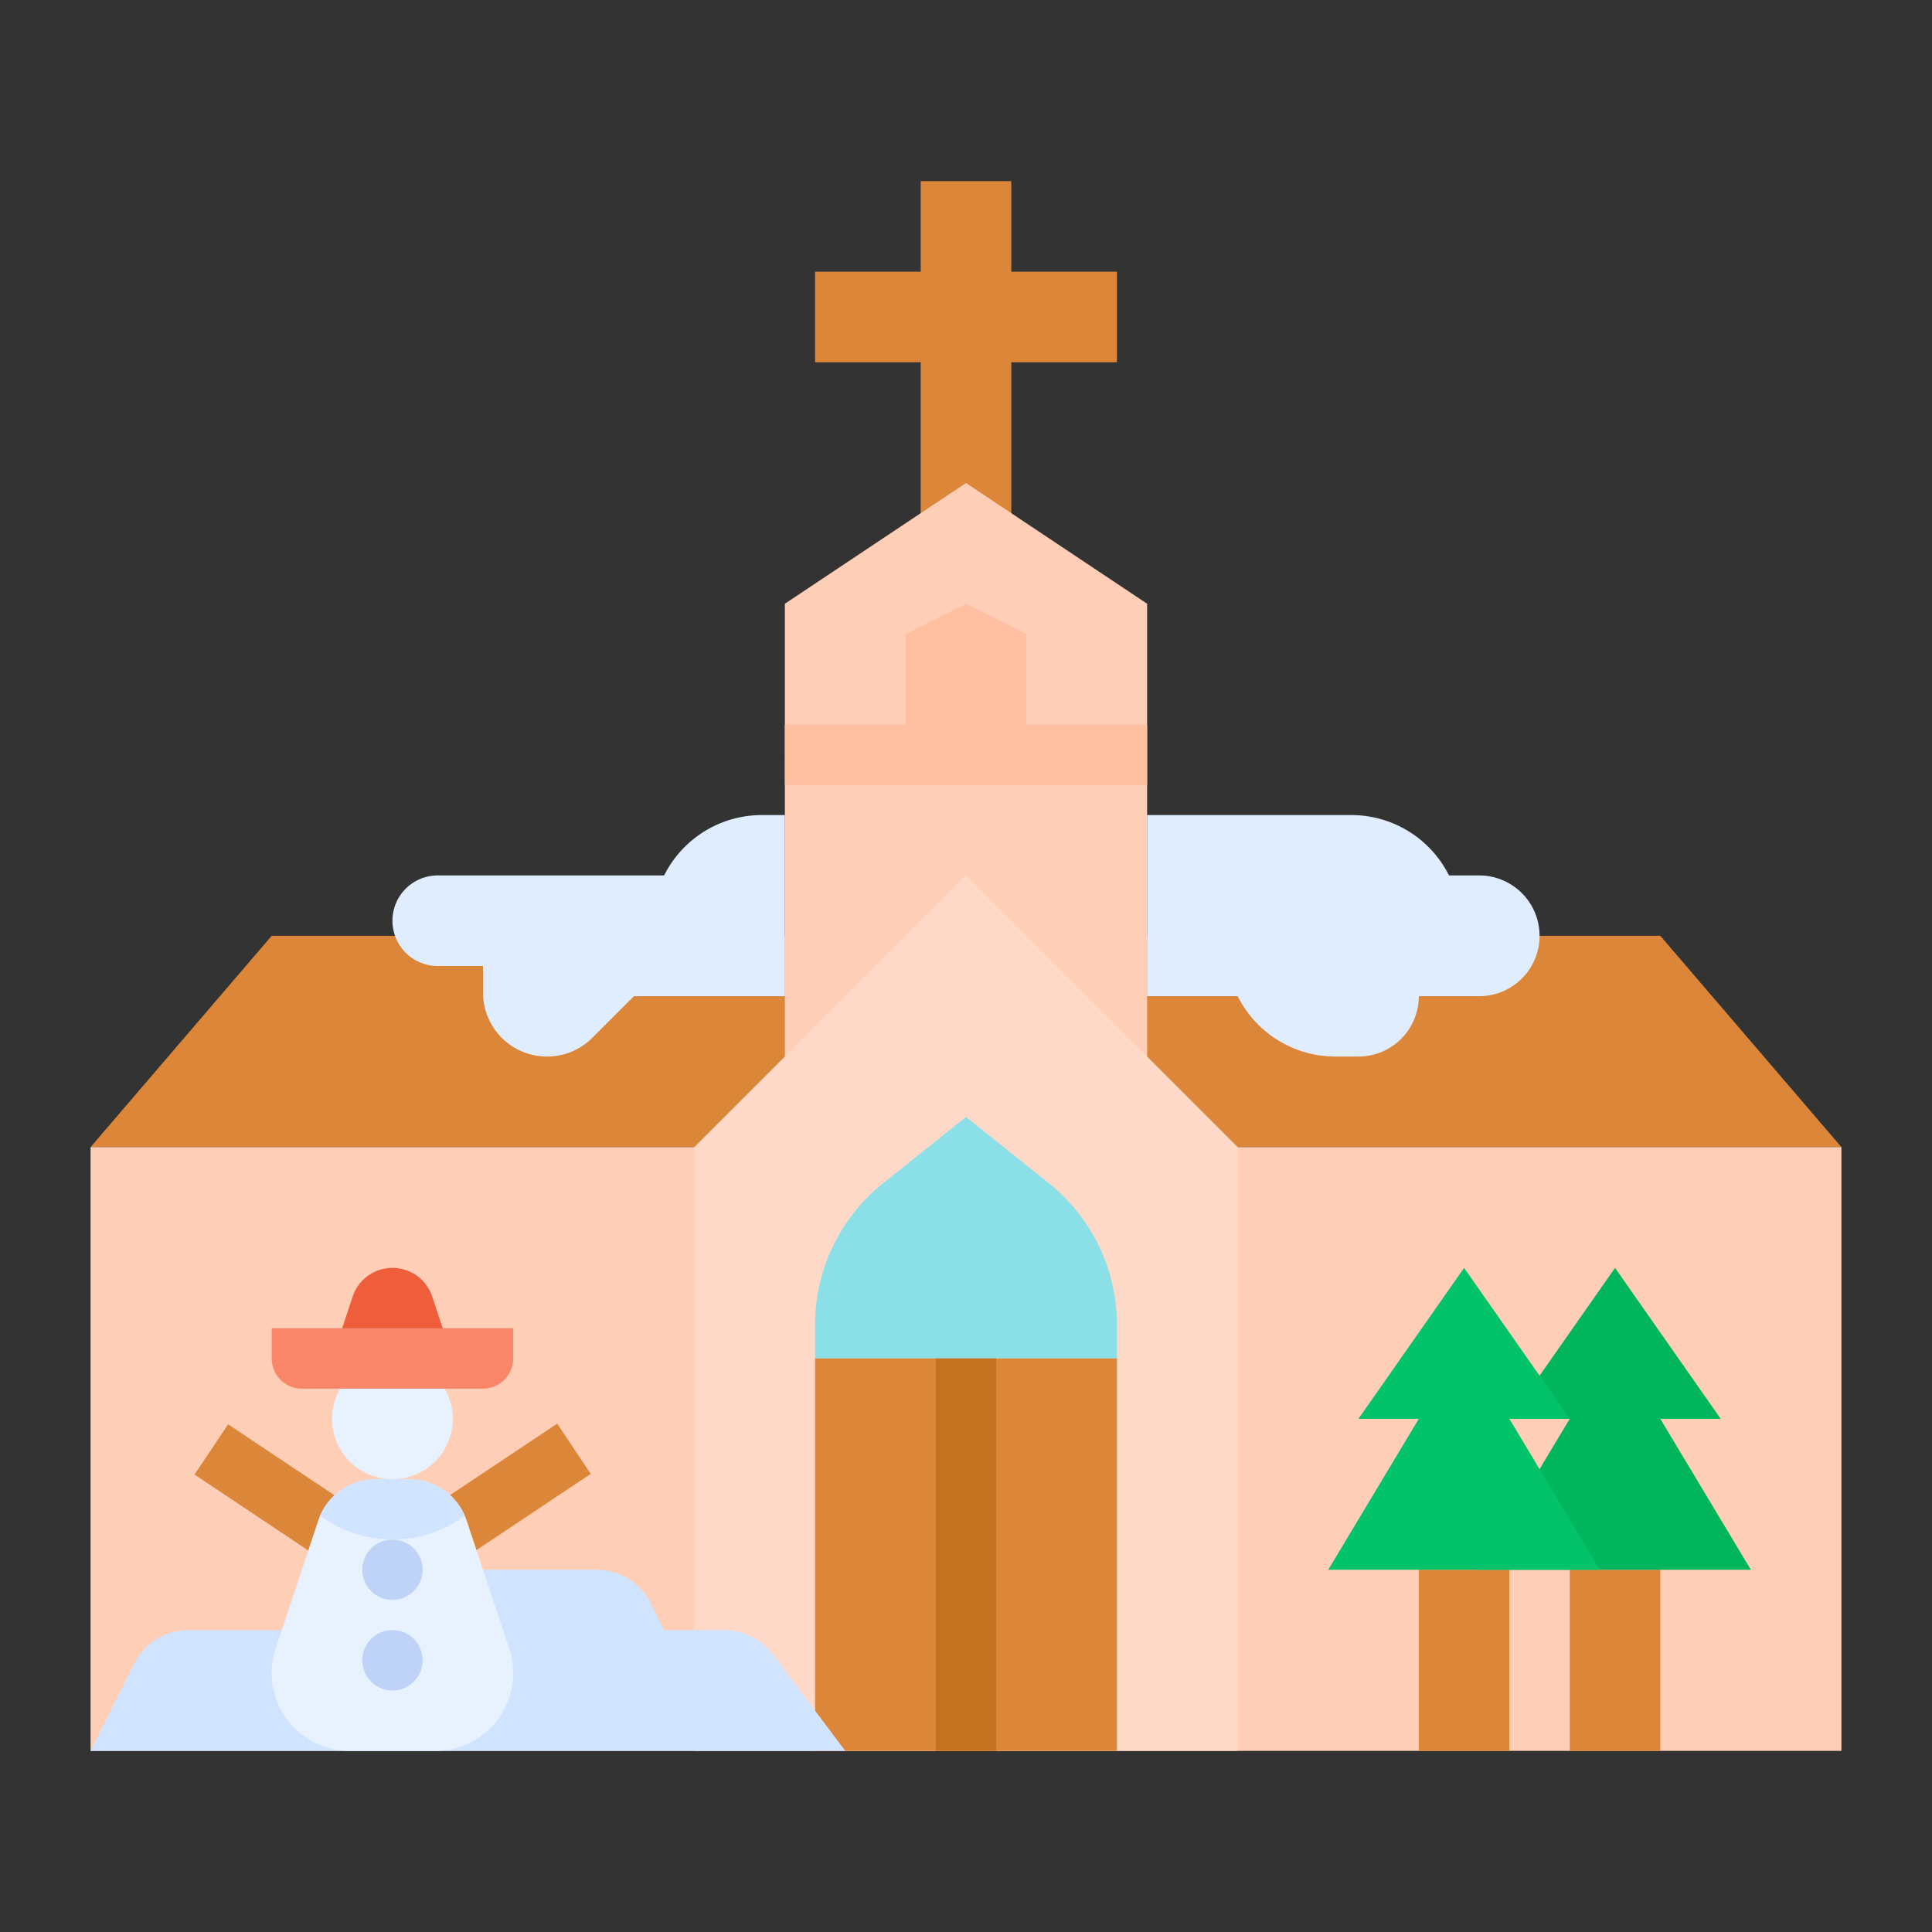 <?xml version="1.0" encoding="UTF-8"?> <svg xmlns="http://www.w3.org/2000/svg" id="flat" height="512" viewBox="0 0 512 512" width="512"><rect x="0" y="0" width="512" height="512" fill="#333333" stroke="none"/><path d="m488 304-48-56h-368l-48 56z" fill="#db8638"></path><path d="m208 200h96v88h-96z" fill="#ffceb6"></path><path d="m24 304h464v160h-464z" fill="#ffceb6"></path><path d="m328 464v-160l-72-72-72 72v160z" fill="#ffd9c7"></path><path d="m296 360v-8.93a48 48 0 0 0 -18.015-37.482l-21.985-17.588-21.985 17.588a48 48 0 0 0 -18.015 37.482v8.93z" fill="#8be0e8"></path><path d="m216 360h80v104h-80z" fill="#db8638"></path><path d="m248 360h16v104h-16z" fill="#c47220"></path><path d="m224 464-19.2-25.6a16 16 0 0 0 -12.8-6.4h-16l-3.578-7.155a16 16 0 0 0 -14.311-8.845h-62.111v48z" fill="#d1e4ff"></path><path d="m24 464 11.578-23.155a16 16 0 0 1 14.311-8.845h46.111v32z" fill="#d1e4ff"></path><path d="m244 152v-56h-28v-24h28v-24h24v24h28v24h-28v56z" fill="#db8638"></path><circle cx="104" cy="376" fill="#e8f2ff" r="16"></circle><path d="m88 360 5.47-16.411a11.099 11.099 0 0 1 10.53-7.589 11.099 11.099 0 0 1 10.53 7.589l5.47 16.411z" fill="#ef5e3b"></path><path d="m64 375.437h16v38.459h-16z" fill="#db8638" transform="matrix(.555 -.832 .832 .555 -296.322 235.655)"></path><path d="m116.77 386.667h38.459v16h-38.459z" fill="#db8638" transform="matrix(.832 -.555 .555 .832 -196.08 141.723)"></path><path d="m208 216h-6.111a28.944 28.944 0 0 0 -25.889 16h-60a12 12 0 0 0 -12 12 12 12 0 0 0 12 12h12v7.029a16.971 16.971 0 0 0 16.971 16.971 16.971 16.971 0 0 0 12-4.971l11.029-11.029h40z" fill="#e0edff"></path><path d="m304 200v-40l-48-32-48 32v40z" fill="#ffceb6"></path><path d="m272 200v-32l-16-8-16 8v32z" fill="#ffbfa1"></path><path d="m304 216h54.111a28.944 28.944 0 0 1 25.889 16h8a16 16 0 0 1 16 16 16 16 0 0 1 -16 16h-16a16 16 0 0 1 -16 16h-6.111a28.944 28.944 0 0 1 -25.889-16h-24z" fill="#e0edff"></path><path d="m376 416h24v48h-24z" fill="#db8638"></path><path d="m416 416h24v48h-24z" fill="#db8638"></path><path d="m208 192h96v16h-96z" fill="#ffbfa1"></path><path d="m128 368h-48a8 8 0 0 1 -8-8v-8h64v8a8 8 0 0 1 -8 8z" fill="#fa8669"></path><path d="m136 443.35a20.656 20.656 0 0 1 -20.65 20.65h-22.7a20.649 20.649 0 0 1 -19.59-27.18l11.29-33.88c.15-.45.32-.88.5-1.31a16.023 16.023 0 0 1 14.68-9.63h8.94a16.023 16.023 0 0 1 14.68 9.63c.18.43.35.86.5 1.31l11.29 33.88a20.719 20.719 0 0 1 1.06 6.53z" fill="#e8f2ff"></path><circle cx="104" cy="416" fill="#bed3f7" r="8"></circle><circle cx="104" cy="440" fill="#bed3f7" r="8"></circle><path d="m108.47 392h-8.94a16.023 16.023 0 0 0 -14.68 9.63 31.97 31.97 0 0 0 38.3 0 16.023 16.023 0 0 0 -14.68-9.63z" fill="#d1e4ff"></path><path d="m464 416-24-40h16l-28-40-28 40h16l-24 40z" fill="#00b55b"></path><path d="m424 416-24-40h16l-28-40-28 40h16l-24 40z" fill="#02c26a"></path></svg> 